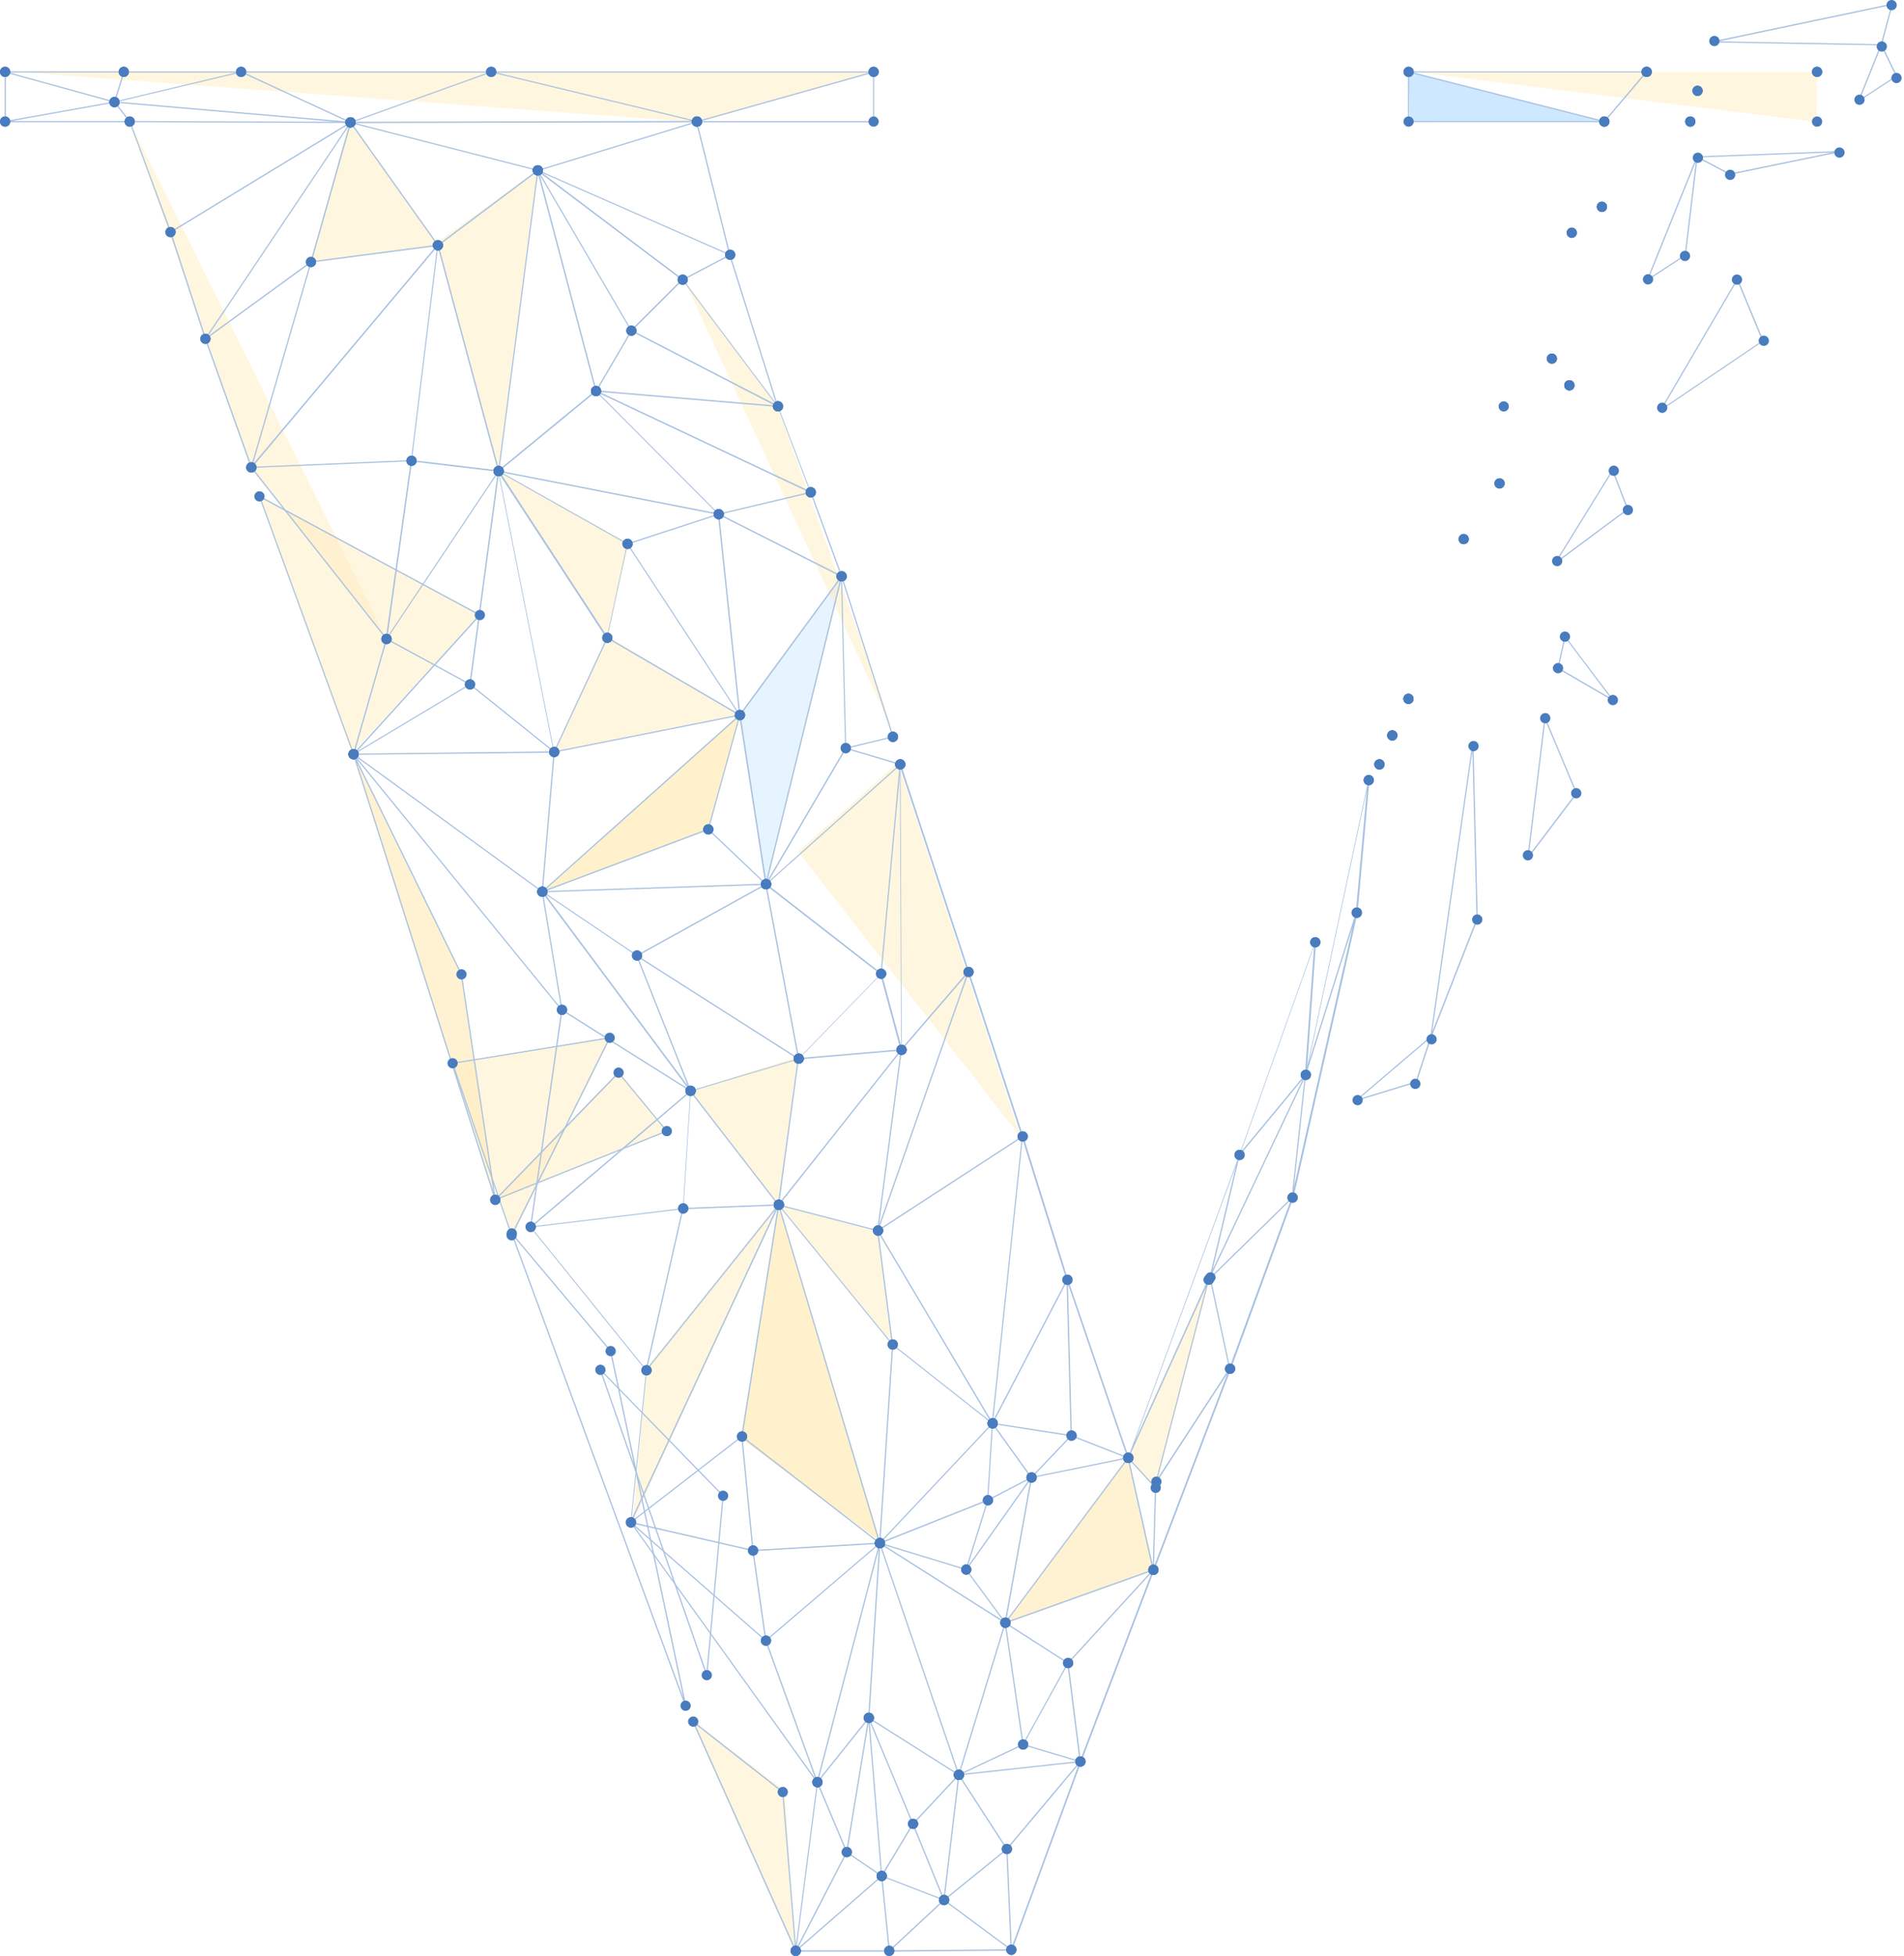 <svg width="223" height="229" fill="none" xmlns="http://www.w3.org/2000/svg"><g clip-path="url(#clip0_2_545)"><g opacity=".5"><path opacity=".5" d="M81.19 201.539l10.73 8.07 1.2 18.55-11.93-26.62z" fill="#FFDB80"/><path opacity=".7" d="M132.15 170.664l2.94 13.11-17.34 6.19 14.4-19.3z" fill="#FFDB80"/><path opacity=".5" d="M75.71 160.129l15.51-19.09-17.1 37.14 1.59-18.05zm17.75-36.449l-12.58 4.01 10.25 13.19 2.33-17.2zm9.35 20.52l-11.6-3.13 13.35 16.33-1.75-13.2z" fill="#FFDB80"/><path opacity=".8" d="M91.22 141.039l-4.47 27.33 16.29 12.02-11.82-39.35z" fill="#FFDB80"/><path opacity=".7" d="M58.01 140.453l-3.96-26.39-12.71-25.86 16.67 52.25z" fill="#FFDB80"/><path opacity=".5" d="M29.44 54.717l15.83 20.08-29.97-60.32 14.14 40.24zm6.98-24.045l14.9-1.99-10.37-14.62-4.53 16.61z" fill="#FFDB80"/><path opacity=".5" d="M51.22 28.328l7.18 26.82 4.59-35.21-11.77 8.39zm7.18 26.82l12.72 19.32 2.56-10.83-15.28-8.49zm12.72 19.321l15.51 9.26-21.72 4.3 6.21-13.56z" fill="#FFDB80"/><path opacity=".8" d="M86.63 83.727l-3.67 13.36-19.25 7.26 22.92-20.62z" fill="#FFDB80"/><path opacity=".4" d="M98.57 67.469l-8.81 36.01-3.13-19.75 11.94-16.26z" fill="#83C7FF"/><path opacity=".5" d="M30.39 58.11l10.85 30.05L56.2 72 30.39 58.11zM165.58 8.414l47.15 5.85.09-5.85h-47.24z" fill="#FFDB80"/><path opacity=".8" d="M165.11 14.304l-.13-5.89 22.76 5.74-22.63.15z" fill="#83C7FF"/><path opacity=".5" d="M.62 8.32l80.99 6 20.71-5.91L.62 8.32zm79.46 24.36l10.97 14.91 13.75 38.46-24.72-53.37zm-7.57 92.75l5.59 6.98-20.09 8.04 14.5-15.02zm32.67-36.172l14.32 43.81-26.02-33.38 11.7-10.43z" fill="#FFDB80"/><path opacity=".5" d="M71.41 121.492l-11.36 23.18-7.04-20.2 18.4-2.98zm60.74 49.172l3.21 3.51 6.41-24.83-9.62 21.32z" fill="#FFDB80"/></g><path d="M24.06 39.732s-.04 0-.05-.02a.063.063 0 010-.09l16.81-25.05-20.8 12.67s-.04.01-.06 0c-.02 0-.04-.02-.04-.04l-4.76-12.89H.58s-.02 0-.02-.01c0 0-.02-.02-.02-.03v-5.85s0-.03.02-.05c0 0 .03-.02.04-.02h13.91s.04.01.06.03c.01.02.02.04.01.06l-1.05 3.41 14.71-3.5h.05l12.78 5.91 16.46-5.91h.04l24.09 5.82s.06.04.05.08c0 .04-.04.06-.07.06l-40.01.1 21.39 5.47s.05.03.05.06 0 .06-.03.07l-11.7 8.77s-.03.02-.05.01c-.02 0-.04-.01-.05-.03l-10.15-14.26-4.59 16.19s-.01.03-.03.04l-12.36 8.99s-.03.01-.04.01h-.01zm16.8-24.98l-16.51 24.61 12.01-8.74 4.5-15.87zm.37-.3l10.08 14.16 11.52-8.64-21.6-5.52zm-25.93-.15l4.72 12.76 20.79-12.66-25.5-.1h-.01zm42.25-5.82l-16.07 5.77 39.56-.1-23.49-5.67zm-42.33 5.68l24.07.09-25.72-2.22 1.65 2.13zm-1.36-2.25l26.78 2.31-12.41-5.74-14.37 3.42v.01zm-12.44 2.25h13.62l-1.66-2.14-11.96 2.14zm-.74-5.65v5.64l12.41-2.22L.67 8.512h.01zm.46-.02l12.23 3.37 1.04-3.37H1.13h.01z" fill="#A9C2E0"/><path d="M58.4 55.23s-.06-.02-.07-.05L51.24 28.8l-14.76 1.93-6.97 24.01s-.04.05-.07.05c0 0-.06-.02-.07-.05l-5.38-15.07-4.09-12.49s0-.08.05-.09c.04-.01.08 0 .09.05l4.09 12.48 5.31 14.86 6.92-23.84s.03-.05.06-.05l14.87-1.95s.07.02.08.05l7.02 26.09 4.54-34.85v-.03s.01-.01.02-.01h.02l18.64-5.71 20.18-5.68H14.5s-.07-.03-.07-.07c0-.04.03-.07.07-.07h87.81s.07.03.07.06v5.83s-.03.07-.07.07H81.63l-18.44 5.65 22.35 9.81s.04.04.04.06c0 .02-.01.05-.04.07l-5.56 2.91s-.06.01-.08 0L63.22 20.24 74.01 38.7s.01.05 0 .07l-4.14 7.07s-.04.04-.07.04c-.03 0-.05-.02-.06-.05l-6.73-25.48-4.54 34.85s-.03.06-.07.06v-.03zm4.8-34.79l6.64 25.16 4.03-6.88-10.68-18.27.01-.01zm.33-.18l16.44 12.4 5.39-2.82-21.83-9.58zm18.63-6.09h20.09V8.52l-20.09 5.65z" fill="#A9C2E0"/><path d="M64.91 88.099s-.03 0-.05-.02L55 80.169s-.03-.04-.03-.07l3.3-24.66-12.95 19.38s-.06.04-.09.03c-.03-.01-.05-.04-.05-.08l2.92-20.77-18.67.78s-.06-.01-.07-.04c-.01-.03 0-.06 0-.08l21.85-26.01s.05-.03.08-.02c.03.01.05.04.04.08l-3.08 25.15 10.09 1.2 11.39-9.36s.01 0 .02-.01h.02l20.95 1.77-16.84-8.7s-.03-.03-.04-.05c0-.02 0-.05.02-.06l6-5.97s.04-.02.06-.02c.02 0 .04.01.05.03l10.91 14.5-5.48-17.34-3.89-15.6s.01-.08.05-.09c.04-.01.08.01.09.05l3.89 15.6 5.6 17.74 3.84 10.05s0 .06-.02.08c-.02.02-.05.02-.08.01L70.1 46.009l14.08 14.12s.03.06.01.09c-.01.03-.05.04-.08.04l-25.35-4.95 14.71 8.29s.04.05.04.08l-2.37 10.99s-.03.05-.06.06c-.03 0-.06 0-.07-.03l-12.53-19.19 6.44 32.51s0 .06-.03.08c-.01 0-.02.01-.04.01l.06-.01zm-9.78-8.01l9.67 7.76-6.39-32.25-3.28 24.5v-.01zm-6.87-26.07l-2.87 20.48 12.88-19.28-10.01-1.19v-.01zm10.36 1.34l12.48 19.11 2.32-10.77-14.8-8.34zm-.06-.25l25.4 4.96-14.16-14.2-11.25 9.24h.01zm11.64-9.23l24.63 11.6-3.76-9.84-20.87-1.76zm-19.02-16.94l-21.58 25.7 18.53-.78 3.05-24.92zm22.89 9.74l16.8 8.67-10.92-14.52-5.87 5.84-.01.01z" fill="#A9C2E0"/><path d="M41.41 88.359s-.03 0-.04-.02a.114.114 0 01-.03-.08l3.85-13.46-15.81-20.04s-.02-.08.01-.1c.03-.03.08-.02.1.01l15.82 20.06 9.77 5.32s.04.04.04.06c0 .02-.01.05-.04.06l-13.64 8.16s-.02.01-.04.01l.01.02zm3.91-13.46l-3.79 13.23 13.38-8.01-9.59-5.22z" fill="#A9C2E0"/><path d="M80.88 127.772s-.03 0-.04-.01l-15.07-9.47s-.03-.03-.03-.05l-2.29-13.81-22.09-16.08s-.04-.05-.03-.08c0-.03.04-.05.07-.05l23.46-.26 6.2-13.33s.02-.03.04-.04h.06l15.26 8.9-12.99-19.79s-.02-.04 0-.06c0-.02.02-.04.05-.04l10.68-3.48 10.78-2.56s.08.02.09.05c0 .04-.01.08-.05.09l-10.59 2.51 14.22 7.19s.03.03.04.05c0 .02 0 .04-.01.06l-11.9 16.22 3.06 19.76v.05s-.01.02-.02.02l-15.11 8.36c-.02.01-.05.01-.08 0l-10.73-7.24 17.11 22.97s.02.07 0 .09c-.01.02-.03.02-.05.02l-.04.01zm-15-9.59l14.71 9.25-16.96-22.76 2.24 13.51h.01zm-2.14-13.73l10.86 7.33 14.81-8.19-25.67.86zm19.2-7.28l-18.99 7.131 25.59-.86-6.6-6.27zm-41.32-8.81l21.83 15.901 1.37-16.15-23.2.25zm23.35-.27l-1.37 16.12 22.8-20.38-21.43 4.25v.01zm21.54-4.16l-22.66 20.25 19.05-7.15 3.62-13.1h-.01zm-3.48 13.13l6.57 6.25-2.98-19.25-3.59 13.01v-.01zm-11.88-22.3l-6.13 13.17 21.42-4.25-15.29-8.92zm13.1-14.45l2.44 23.21 11.76-16.02-14.2-7.19zm-10.66 3.4l12.94 19.72-2.44-23.14-10.51 3.43.01-.01z" fill="#A9C2E0"/><path d="M62.16 143.699h-.04c-.03-.01-.04-.04-.04-.07l3.65-25.37-24.39-29.91s-.02-.08.01-.1c.03-.02.08-.02.1.01l24.41 29.94s.02.04.02.06l-3.63 25.21 18.54-15.77-6.26-15.78s0-.06.02-.08a.06.06 0 01.08 0l18.8 11.97-3.8-20.25v-.03l8.85-36.04s.04-.06.08-.05c.04 0 .06.03.06.07l.49 20.11v.04L90 103.189l15.38-13.72s.05-.02.08-.01.04.04.04.07l-2.24 24.5s-.02.05-.04.06h-.07l-13.33-10.36 3.79 20.23s0 .06-.03.07c-.03.01-.06.02-.08 0l-18.75-11.94 6.2 15.62s0 .06-.02.08l-18.73 15.93s-.03.02-.05.02l.01-.04zm27.67-40.19l13.31 10.35 2.21-24.19-15.52 13.84zm8.68-35.49l-8.61 35.03 9.08-15.48-.47-19.55z" fill="#A9C2E0"/><path d="M105.44 89.556h-.02l-6.38-1.9s-.05-.04-.05-.07c0-.03.02-.06.06-.07l5.45-1.31-5.99-18.71-3.61-9.84s0-.08.04-.09c.04-.01.08 0 .09.04l3.61 9.84 6.01 18.79v.06c-.01.02-.03.03-.05.03l-5.26 1.27 6.12 1.82s.06.05.05.09c0 .03-.04.05-.07.05z" fill="#A9C2E0"/><path d="M93.2 228.453h-.02c-.01 0-.02-.01-.03-.02l-.02-.02v-.02l2.54-19.71-21.82-30.39s-.01-.02-.01-.03v-.02l1.82-17.78-13.54-16.77s-.02-.05-.01-.07c0-.02.03-.04.06-.04l17.81-2.15.86-13.72s0-.03.01-.04l.02-.01h.02l12.64-3.76 9.64-9.92s.04-.03.07-.02c.02 0 .04.03.05.05l2.25 8.37-.15-32.86s.03-.07.06-.07c.04 0 .07.01.08.05l14.34 43.56 5.24 16.78 7.06 20.65 12.96-35.27 8.87-24.91s.05-.05.08-.05c.04 0 .06.04.06.08l-1.04 14.5 7.15-33.49s.05-.06.08-.06c.04 0 .06.04.06.08l-1.39 15.51v.01l-7.52 33.35-7.32 20.04-8.98 23.55-8.55 22.44-8.09 22.04c0 .02-.02.03-.03.04h-.03l-14.29.12H93.23l-.03-.02zm.19-.14h10.68l-.86-8.55-9.82 8.55zm17.18-5.79l-6.23 5.79 13.89-.12-7.66-5.67zm-7.22-2.8l.86 8.5 6.22-5.78-7.08-2.73v.01zm7.33 2.7l7.68 5.69-.5-11.5-7.18 5.82v-.01zm-11.48-5.5l-5.77 11.16 9.72-8.46-3.95-2.7zm-3.43-8.01l-2.46 19.07 5.78-11.17-3.33-7.9h.01zm22.23 7.58l.5 11.41 7.82-21.32-8.32 9.91zm-14.63 3.09l7.06 2.72-3.52-8.62-3.54 5.9zm8.98-11.6l-1.7 14.28 7.18-5.81-5.48-8.46v-.01zm-5.34 5.55l3.51 8.61 1.68-14.16-5.19 5.55zm-7.76 3.25l3.93 2.69-1.45-17.77-2.48 15.09v-.01zm2.61-15.23l1.45 17.83 3.53-5.87-4.98-11.96zm-6.05 7.09l3.33 7.91 2.5-15.19-5.83 7.28zm16.61-.81l5.51 8.5 8.43-10.03-13.93 1.52-.01.01zm-10.52-6.55l5.04 12.1 5.24-5.6-10.28-6.5zm-12.12-9.2l5.93 16.31 7.2-27.54-13.13 11.23zm13.14-10.69l-7.04 26.93 5.8-7.25 1.24-19.68zm-28.62-2.7l21.17 29.47-5.84-16.06-15.33-13.41zm45.52 25.61l-7.11 3.35 13.44-1.47-6.33-1.88zm-2.11-14l-5.3 17.34 7.33-3.46-2.03-13.88zm-15.89 10.76l10.34 6.54-9.07-26.58-1.26 20.04h-.01zm1.35-20.24l9.12 26.72 5.36-17.54-14.48-9.18zm16.75 23.36l6.51 1.94-1.4-11.21-5.12 9.27h.01zm5.24-9.47l1.4 11.21 8.31-21.81-9.71 10.6zm-7.33-4.59l2.03 13.89 5.13-9.3-7.16-4.59zm.07-.13l7.17 4.6 9.75-10.64-16.92 6.04zm-29.63-8.41l1.48 10.34 13.08-11.18-14.56.84zm-14.13-3.22l15.45 13.52-1.47-10.31-13.98-3.21zm57.95-7.53l-14.16 18.99 17.05-6.09-2.89-12.9zm-18.85 12.91l4.45 6.05 2.98-16.52-7.43 10.48v-.01zm-9.71-2.87l13.92 8.82-4.34-5.89-9.58-2.93zm17.34-7.85l-3 16.65 14.1-18.91-11.09 2.25-.01.01zm-17.61 7.62l9.85 3.01 2.47-7.91-12.32 4.9zm28.96-9.99l3.17 3.47s.02.03.02.05l-.25 9.18 8.58-22.52-8.26 12.66s-.06.04-.09.03a.068.068 0 01-.04-.08l5.92-22.82-9.06 20.03h.01zm-16.47 5.02l-2.39 7.66 7.21-10.17-4.82 2.51zm16.51-4.76l2.76 12.28.25-9-3-3.28h-.01zm-45.28-2.59l1.27 13.11 14.59-.84-15.86-12.27zm-12.94 9.86l14.06 3.23-1.27-13.12-12.79 9.88v.01zm42.12-11.37l-12.85 13.64 12.31-4.89.54-8.75zm-29.19 1.32l15.93 12.32-11.68-39.09-4.25 26.77zm17.64-10.59l-1.49 22.91 13.02-13.82-11.53-9.09zm-13.24-16.17l11.62 38.87 1.48-22.82-13.1-16.06v.01zm-.33.17l-16.98 36.44 12.76-9.86 4.22-26.58zm-15.28 18.9l-1.78 17.36 16.88-36.24-15.11 18.88h.01zm40.53 6.39l-.54 8.67 4.93-2.56-4.39-6.11zm25.31-16.98l-6.02 23.19 8.37-12.83-2.25-10.46-.1.1zm-25.21 16.87l4.41 6.13 4.52-4.74-8.93-1.39zm9.1 1.42l-4.49 4.71 10.86-2.21-6.37-2.5zm.05-.13l6.46 2.53-6.92-20.25.46 17.72zm19.25-31.64l-11.92 32.44 8.6-19.03.26-.55 3.05-12.86h.01zm-28.45 30.2l9.05 1.4-.47-17.87-8.58 16.47zm-13.44-22.49l13.28 22.32 3.48-33.21-16.75 10.9-.01-.01zm1.69 13.29l11.37 8.96-13.04-21.93 1.67 12.97zm15.18-23.97l-3.44 32.86 8.57-16.44-5.13-16.41v-.01zm-57.52 10.29l13.39 16.57 4.25-18.7-17.63 2.12-.01.01zm17.79-2.14l-4.22 18.58 15.2-19-10.98.42zm61.78 8.09l2.22 10.34 7.13-19.5-9.35 9.16zm-50.45-8.46l13.05 15.99-1.68-13.05-11.36-2.95-.01.01zm50.49 8.11l-.03.14 9.45-9.26 1.5-13.91-10.91 23.03h-.01zm3.34-14.04l-3.17 13.36 10.56-22.28-7.38 8.91-.01.01zm-53.9 5.76l11.44 2.97 2.71-20.82-14.14 17.85h-.01zm22.1-26.99l-10.46 29.87 16.71-10.87-6.25-19zm-7.78 8.92l-2.66 20.45 10.25-29.26-7.59 8.81zm-24.72 4.96l-.84 13.5 10.97-.42-10.13-13.08zm.06-.16l10.16 13.13 2.29-16.83-12.45 3.71v-.01zm12.6-3.74l-2.28 16.8 14.11-17.8-11.82 1.01-.01-.01zm59.4 1.85l-1.41 13.1 6.86-30.42-5.45 17.32zm.93-15.03l-8.55 24.02 7.49-9.04 1.07-14.98h-.01zm6.19-18.31l-6.8 31.84 5.51-17.52 1.29-14.31v-.01zm-56.96 21.62l-9.43 9.71 11.77-1-2.34-8.7v-.01zm2.35-24.19l.15 32.76 7.7-8.94-7.85-23.83v.01zm82.43-75.641h-22.93s-.07-.03-.07-.07v-5.82s0-.03.01-.04c0 0 .03-.02.05-.02h27.88s.05.02.07.04c.01.03 0 .06-.01.08l-4.95 5.82s-.02.02-.03.02h-.02v-.01zm-22.86-.14h22.28l-22.28-5.66v5.66zm.51-5.68l22.32 5.67 4.82-5.67h-27.14z" fill="#A9C2E0"/><path d="M93.2 228.452s-.05-.02-.07-.04l-12.01-26.83s0-.07.02-.09c.03-.02.06-.02.09 0l10.49 8.23s.03.03.03.05l1.52 18.59s-.02.07-.05.08h-.02v.01zm-11.82-26.66l11.72 26.18-1.48-18.14-10.24-8.03v-.01zm1.4-5.622s-.06-.02-.07-.05l-12.46-35.74s0-.07.03-.08c.03-.02.07-.01.09.01l14.37 14.74s.02.04.02.06l-1.91 21s-.03.06-.06.06h-.01zm-12.29-35.53l12.25 35.12 1.88-20.63-14.12-14.49h-.01zM188.9 82.02h-.04l-6.42-3.73s-.04-.05-.03-.08l.81-3.69s.03-.05.05-.06c.03 0 .06 0 .07.03l5.61 7.42s.02.07 0 .09c-.01.02-.03.02-.05.02zm-6.34-3.84l6.06 3.52-5.29-7.01-.77 3.48v.01zm-14.97 43.267h-.02c-.04 0-.06-.04-.05-.08l4.91-34.26s.04-.06.08-.06.07.03.07.07l.5 20.45v.03l-5.41 13.81s-.04.05-.07.05l-.01-.01zm4.85-33.47l-4.69 32.79 5.18-13.22-.48-19.57h-.01z" fill="#A9C2E0"/><path d="M158.86 128.884s-.05-.01-.06-.04c-.02-.03 0-.07.02-.09l8.73-7.44s.06-.02.09 0 .04.05.03.08l-1.73 5.29s-.02.04-.05.05l-7 2.14h-.02l-.01.01zm8.58-7.29l-8.27 7.04 6.63-2.03 1.64-5.01zm14.72-55.615s-.04 0-.05-.02c-.03-.02-.03-.06-.01-.09l6.72-10.87s.05-.03.07-.03c.03 0 .05.02.06.05l1.76 4.57s0 .06-.02.08l-8.48 6.29s-.03.01-.04.01l-.01.01zm6.7-10.78l-6.44 10.42 8.13-6.03-1.69-4.39zM202.6 20.46h-.03l-3.83-2.02s-.04-.05-.04-.08.04-.05.07-.06l16.68-.62s.07.03.07.06c0 .04-.02.07-.06.08l-12.84 2.64h-.02zm-3.56-2.03l3.57 1.88 11.96-2.46-15.54.58h.01z" fill="#A9C2E0"/><path d="M192.96 32.841s-.03 0-.05-.02a.078.078 0 01-.02-.08l5.81-14.4s.05-.06.08-.04c.04 0 .06.04.05.08l-1.38 11.5s-.01.04-.03.05l-4.42 2.89s-.03.01-.04.01v.01zm5.67-13.94l-5.52 13.68 4.2-2.75 1.31-10.93h.01zm19.06-7.015s-.03 0-.05-.02a.078.078 0 01-.02-.08l2.65-6.58s.04-.04.07-.05c0 0 .05.02.07.04l1.77 3.68s0 .07-.03.09l-4.42 2.89s-.03.01-.04.01v.02zm2.66-6.47l-2.51 6.21 4.18-2.73-1.67-3.48z" fill="#A9C2E0"/><path d="M220.34 5.31l-19.67-.34s-.07-.03-.07-.07c0-.04.02-.07.06-.08L221.59.43s.05 0 .07.02c.02.02.02.04.02.07l-1.26 4.74s-.04.05-.07.05h-.01zm-19.03-.47l18.98.33L221.51.6l-20.19 4.24h-.01zm-6.8 43.237s-.04 0-.05-.02c-.02-.02-.03-.06-.01-.09l8.97-15.31s.05-.04.07-.04c.03 0 .05.02.06.04l2.99 7.21s0 .07-.03.09l-11.96 8.09s-.03.01-.04.01v.02zm8.96-15.22l-8.74 14.91 11.65-7.88-2.91-7.02v-.01zm-24.51 67.601h-.03c-.03-.01-.05-.04-.04-.08l1.99-16.31s.03-.06.06-.06.06.01.08.04l3.69 8.8v.07l-5.69 7.52s-.04.03-.06.03v-.01zm2.03-16.11l-1.93 15.78 5.5-7.27-3.57-8.51zM80.3 199.753s-.06-.02-.07-.05l-20.36-55.29s0-.07.03-.09c.03-.02.07-.01.09.02l11.58 13.77s.01.02.02.03l8.78 41.5v.04c0 .04-.03.07-.07.07zm-20.15-55l19.87 53.96-8.57-40.52-11.3-13.44zm-2.14-4.231s-.05-.01-.06-.03c-.02-.03-.02-.07 0-.09l14.44-14.88s.03-.03.05-.02c.02 0 .04.01.05.03l5.65 6.84s.02.04.01.06c0 .02-.02.04-.04.05l-20.09 8.04h-.03.02zm14.44-14.84l-14.15 14.58 19.68-7.88-5.53-6.7z" fill="#A9C2E0"/><path d="M58.01 140.519s-.06-.02-.07-.05l-16.6-52.16s0-.07.04-.09c.04-.02.08 0 .09.04l12.64 25.78v.02l3.96 26.37v.03c0 .04-.03.07-.07.07l.01-.01zm-16.24-51.33l16.03 50.37-3.83-25.48-12.2-24.89z" fill="#A9C2E0"/><path d="M41.41 88.356h-.01c-.02 0-.05-.02-.05-.05l-11.02-30.18s0-.06.02-.08c.02-.02.05-.02.08 0l25.81 13.89s.03.03.04.05c.01.02 0 .04-.02.06l-14.79 16.29s-.03.02-.05.02h-.01zm-10.89-30.1l10.91 29.89 14.65-16.13-25.56-13.75v-.01zm29.4 86.426s-.05-.02-.06-.05l-6.91-20.14v-.06c.01-.02.03-.03.05-.03l18.4-2.98s.05 0 .07.03c.02.02.02.05 0 .08l-11.49 23.12s-.04.04-.06.04v-.01zm-6.82-20.15l6.83 19.89 11.35-22.84-18.18 2.94v.01z" fill="#A9C2E0"/><path d="M.6 9.012a.6.6 0 100-1.2.6.6 0 000 1.2zm13.9 0a.6.6 0 100-1.2.6.6 0 000 1.2zm-1.69 2.94c0-.33.27-.6.6-.6.33 0 .6.27.6.6 0 .33-.27.6-.6.6-.33 0-.6-.27-.6-.6zm14.83-3.54c0-.33.27-.6.6-.6.33 0 .6.27.6.6 0 .33-.27.6-.6.6-.33 0-.6-.27-.6-.6zm12.81 5.915c0-.33.27-.6.6-.6.33 0 .6.27.6.6 0 .33-.27.6-.6.6-.33 0-.6-.27-.6-.6zm17.08-5.315a.6.6 0 100-1.2.6.6 0 000 1.2zm23.5 5.221c0-.33.27-.6.6-.6.33 0 .6.27.6.6 0 .33-.27.6-.6.6-.33 0-.6-.27-.6-.6z" fill="#487CBE"/><path d="M40.45 14.327c0-.33.27-.6.6-.6.33 0 .6.27.6.6 0 .33-.27.6-.6.6-.33 0-.6-.27-.6-.6zm21.94 5.617c0-.33.27-.6.6-.6.33 0 .6.27.6.6 0 .33-.27.6-.6.6-.33 0-.6-.27-.6-.6zm-11.7 8.773c0-.33.27-.6.6-.6.33 0 .6.27.6.6 0 .33-.27.6-.6.6-.33 0-.6-.27-.6-.6z" fill="#487CBE"/><path d="M40.45 14.327c0-.33.27-.6.6-.6.33 0 .6.27.6.6 0 .33-.27.6-.6.6-.33 0-.6-.27-.6-.6zM35.82 30.67c0-.33.27-.6.6-.6.33 0 .6.27.6.6 0 .33-.27.6-.6.6-.33 0-.6-.27-.6-.6zm-12.36 8.993c0-.33.27-.6.6-.6.33 0 .6.27.6.6 0 .33-.27.6-.6.6-.33 0-.6-.27-.6-.6z" fill="#487CBE"/><path d="M40.45 14.327c0-.33.27-.6.6-.6.33 0 .6.27.6.6 0 .33-.27.6-.6.6-.33 0-.6-.27-.6-.6zM19.37 27.17c0-.33.27-.6.6-.6.33 0 .6.27.6.6 0 .33-.27.6-.6.6-.33 0-.6-.27-.6-.6zm-4.78-12.937c0-.33.27-.6.6-.6.33 0 .6.27.6.6 0 .33-.27.6-.6.6-.33 0-.6-.27-.6-.6z" fill="#487CBE"/><path d="M40.45 14.327c0-.33.27-.6.6-.6.33 0 .6.27.6.6 0 .33-.27.6-.6.6-.33 0-.6-.27-.6-.6zm-27.64-2.375c0-.33.27-.6.6-.6.33 0 .6.27.6.6 0 .33-.27.6-.6.6-.33 0-.6-.27-.6-.6zm1.78 2.281c0-.33.27-.6.6-.6.33 0 .6.27.6.6 0 .33-.27.6-.6.6-.33 0-.6-.27-.6-.6zm-14.59 0c0-.33.27-.6.6-.6.33 0 .6.27.6.6 0 .33-.27.6-.6.6-.33 0-.6-.27-.6-.6zm.6-5.221a.6.6 0 100-1.2.6.6 0 000 1.2z" fill="#487CBE"/><path d="M12.81 11.952c0-.33.27-.6.6-.6.33 0 .6.27.6.6 0 .33-.27.6-.6.6-.33 0-.6-.27-.6-.6zM0 14.233c0-.33.27-.6.6-.6.33 0 .6.27.6.6 0 .33-.27.6-.6.6-.33 0-.6-.27-.6-.6zM19.37 27.17c0-.33.27-.6.6-.6.33 0 .6.27.6.6 0 .33-.27.6-.6.6-.33 0-.6-.27-.6-.6zm4.09 12.493c0-.33.27-.6.6-.6.33 0 .6.27.6.6 0 .33-.27.6-.6.6-.33 0-.6-.27-.6-.6zm5.38 15.054c0-.33.27-.6.6-.6.33 0 .6.27.6.6 0 .33-.27.6-.6.6-.33 0-.6-.27-.6-.6zm6.98-24.047c0-.33.27-.6.6-.6.33 0 .6.27.6.6 0 .33-.27.6-.6.6-.33 0-.6-.27-.6-.6zm14.87-1.953c0-.33.27-.6.6-.6.33 0 .6.27.6.6 0 .33-.27.6-.6.6-.33 0-.6-.27-.6-.6zm7.11 26.43c0-.33.27-.6.6-.6.33 0 .6.27.6.6 0 .33-.27.6-.6.6-.33 0-.6-.27-.6-.6zm4.59-35.203c0-.33.27-.6.6-.6.33 0 .6.27.6.6 0 .33-.27.6-.6.6-.33 0-.6-.27-.6-.6zm6.82 25.836c0-.33.27-.6.6-.6.33 0 .6.27.6.6 0 .33-.27.6-.6.6-.33 0-.6-.27-.6-.6zm4.14-7.07c0-.33.27-.6.6-.6.33 0 .6.27.6.6 0 .33-.27.6-.6.6-.33 0-.6-.27-.6-.6z" fill="#487CBE"/><path d="M62.39 19.944c0-.33.27-.6.6-.6.33 0 .6.27.6.6 0 .33-.27.6-.6.6-.33 0-.6-.27-.6-.6zM79.36 32.74c0-.33.27-.6.6-.6.33 0 .6.27.6.6 0 .33-.27.6-.6.6-.33 0-.6-.27-.6-.6zm5.56-2.913c0-.33.27-.6.6-.6.33 0 .6.27.6.6 0 .33-.27.6-.6.6-.33 0-.6-.27-.6-.6z" fill="#487CBE"/><path d="M62.39 19.944c0-.33.27-.6.6-.6.33 0 .6.27.6.6 0 .33-.27.6-.6.6-.33 0-.6-.27-.6-.6zm18.64-5.711c0-.33.27-.6.6-.6.33 0 .6.27.6.6 0 .33-.27.6-.6.6-.33 0-.6-.27-.6-.6zm20.69 0c0-.33.27-.6.6-.6.33 0 .6.27.6.6 0 .33-.27.6-.6.6-.33 0-.6-.27-.6-.6zm0-5.821c0-.33.27-.6.6-.6.33 0 .6.27.6.6 0 .33-.27.6-.6.6-.33 0-.6-.27-.6-.6z" fill="#487CBE"/><path d="M81.03 14.233c0-.33.27-.6.6-.6.33 0 .6.27.6.6 0 .33-.27.6-.6.6-.33 0-.6-.27-.6-.6zm20.69-5.821c0-.33.27-.6.6-.6.33 0 .6.27.6.6 0 .33-.27.6-.6.6-.33 0-.6-.27-.6-.6zm-44.19.6a.6.6 0 100-1.2.6.6 0 000 1.2zm-29.89-.6c0-.33.27-.6.6-.6.33 0 .6.27.6.6 0 .33-.27.6-.6.6-.33 0-.6-.27-.6-.6zm-13.14.6a.6.6 0 100-1.2.6.6 0 000 1.2zm76.02 38.557c0-.33.27-.6.6-.6.33 0 .6.27.6.6 0 .33-.27.6-.6.6-.33 0-.6-.27-.6-.6zm3.84 10.062c0-.33.27-.6.6-.6.33 0 .6.27.6.6 0 .33-.27.6-.6.6-.33 0-.6-.27-.6-.6zM69.21 45.78c0-.33.27-.6.6-.6.33 0 .6.27.6.6 0 .33-.27.6-.6.6-.33 0-.6-.27-.6-.6zm14.37 14.414c0-.33.27-.6.6-.6.33 0 .6.27.6.6 0 .33-.27.6-.6.6-.33 0-.6-.27-.6-.6zM57.8 55.147c0-.33.27-.6.6-.6.33 0 .6.27.6.6 0 .33-.27.6-.6.6-.33 0-.6-.27-.6-.6zm15.7 9.123a.6.6 0 100-1.2.6.6 0 000 1.2zm-2.97 10.392c0-.33.27-.6.6-.6.33 0 .6.27.6.6 0 .33-.27.6-.6.6-.33 0-.6-.27-.6-.6z" fill="#487CBE"/><path d="M57.8 55.147c0-.33.27-.6.6-.6.33 0 .6.27.6.6 0 .33-.27.6-.6.6-.33 0-.6-.27-.6-.6zm6.51 32.883c0-.33.27-.6.6-.6.33 0 .6.27.6.6 0 .33-.27.6-.6.6-.33 0-.6-.27-.6-.6zm-9.86-7.907c0-.33.27-.6.6-.6.33 0 .6.27.6.6 0 .33-.27.6-.6.6-.33 0-.6-.27-.6-.6z" fill="#487CBE"/><path d="M57.8 55.147c0-.33.27-.6.6-.6.33 0 .6.27.6.6 0 .33-.27.6-.6.6-.33 0-.6-.27-.6-.6zM45.27 75.403a.6.6 0 100-1.2.6.6 0 000 1.2zm2.33-21.459c0-.33.27-.6.6-.6.33 0 .6.27.6.6 0 .33-.27.6-.6.6-.33 0-.6-.27-.6-.6zm-18.76.773c0-.33.27-.6.6-.6.33 0 .6.27.6.6 0 .33-.27.6-.6.6-.33 0-.6-.27-.6-.6zm21.85-26c0-.33.27-.6.6-.6.33 0 .6.27.6.6 0 .33-.27.6-.6.6-.33 0-.6-.27-.6-.6z" fill="#487CBE"/><path d="M47.6 53.944c0-.33.27-.6.6-.6.33 0 .6.27.6.6 0 .33-.27.6-.6.6-.33 0-.6-.27-.6-.6zm10.2 1.203c0-.33.27-.6.6-.6.33 0 .6.27.6.6 0 .33-.27.6-.6.6-.33 0-.6-.27-.6-.6zm11.41-9.367c0-.33.27-.6.6-.6.33 0 .6.27.6.6 0 .33-.27.6-.6.6-.33 0-.6-.27-.6-.6zm21.31 1.789c0-.33.27-.6.6-.6.33 0 .6.27.6.6 0 .33-.27.6-.6.6-.33 0-.6-.27-.6-.6zM73.35 38.71c0-.33.27-.6.6-.6.33 0 .6.27.6.6 0 .33-.27.6-.6.6-.33 0-.6-.27-.6-.6zm6.01-5.97c0-.33.27-.6.6-.6.33 0 .6.27.6.6 0 .33-.27.6-.6.6-.33 0-.6-.27-.6-.6z" fill="#487CBE"/><path d="M90.52 47.569c0-.33.27-.6.6-.6.33 0 .6.27.6.6 0 .33-.27.6-.6.6-.33 0-.6-.27-.6-.6zm-5.6-17.742c0-.33.27-.6.6-.6.33 0 .6.27.6.6 0 .33-.27.6-.6.6-.33 0-.6-.27-.6-.6zm-3.89-15.594c0-.33.27-.6.6-.6.33 0 .6.27.6.6 0 .33-.27.6-.6.6-.33 0-.6-.27-.6-.6zm-35.76 61.17a.6.6 0 100-1.2.6.6 0 000 1.2zm-4.46 12.884c0-.33.27-.6.6-.6.33 0 .6.27.6.6 0 .33-.27.6-.6.6-.33 0-.6-.27-.6-.6zm13.64-8.164c0-.33.27-.6.6-.6.33 0 .6.27.6.6 0 .33-.27.6-.6.6-.33 0-.6-.27-.6-.6z" fill="#487CBE"/><path d="M45.27 75.403a.6.6 0 100-1.2.6.6 0 000 1.2zM28.84 54.717c0-.33.27-.6.6-.6.33 0 .6.27.6.6 0 .33-.27.6-.6.6-.33 0-.6-.27-.6-.6zm53.52 42.375c0-.33.27-.6.6-.6.33 0 .6.27.6.6 0 .33-.27.6-.6.6-.33 0-.6-.27-.6-.6zm7.36 7.014a.6.6 0 100-1.2.6.6 0 000 1.2zM86.06 83.71c0-.33.27-.6.6-.6.33 0 .6.27.6.6 0 .33-.27.6-.6.6-.33 0-.6-.27-.6-.6z" fill="#487CBE"/><path d="M82.36 97.092c0-.33.27-.6.6-.6.33 0 .6.27.6.6 0 .33-.27.6-.6.6-.33 0-.6-.27-.6-.6zm-19.44 7.297c0-.33.27-.6.6-.6.33 0 .6.27.6.6 0 .33-.27.6-.6.6-.33 0-.6-.27-.6-.6zm26.8-.283a.6.6 0 100-1.2.6.6 0 000 1.2zm-15.71 7.752c0-.33.27-.6.6-.6.33 0 .6.27.6.6 0 .33-.27.6-.6.6-.33 0-.6-.27-.6-.6z" fill="#487CBE"/><path d="M62.92 104.389c0-.33.27-.6.6-.6.33 0 .6.27.6.6 0 .33-.27.6-.6.6-.33 0-.6-.27-.6-.6zm17.96 23.905a.6.6 0 100-1.2.6.6 0 000 1.2zm-15.06-9.477a.6.6 0 100-1.2.6.6 0 000 1.2z" fill="#487CBE"/><path d="M62.92 104.389c0-.33.27-.6.6-.6.33 0 .6.27.6.6 0 .33-.27.6-.6.6-.33 0-.6-.27-.6-.6zM40.81 88.287c0-.33.27-.6.6-.6.33 0 .6.27.6.6 0 .33-.27.6-.6.6-.33 0-.6-.27-.6-.6zm23.5-.257c0-.33.27-.6.6-.6.33 0 .6.27.6.6 0 .33-.27.6-.6.6-.33 0-.6-.27-.6-.6z" fill="#487CBE"/><path d="M62.92 104.389c0-.33.27-.6.6-.6.33 0 .6.27.6.6 0 .33-.27.6-.6.6-.33 0-.6-.27-.6-.6zM86.06 83.71c0-.33.27-.6.6-.6.33 0 .6.27.6.6 0 .33-.27.6-.6.6-.33 0-.6-.27-.6-.6zm-21.75 4.32c0-.33.27-.6.6-.6.33 0 .6.27.6.6 0 .33-.27.6-.6.6-.33 0-.6-.27-.6-.6zm6.22-13.368c0-.33.27-.6.6-.6.33 0 .6.27.6.6 0 .33-.27.6-.6.6-.33 0-.6-.27-.6-.6z" fill="#487CBE"/><path d="M86.06 83.71c0-.33.27-.6.6-.6.33 0 .6.27.6.6 0 .33-.27.6-.6.6-.33 0-.6-.27-.6-.6zM73.5 64.27a.6.6 0 100-1.2.6.6 0 000 1.2zm10.08-4.076c0-.33.27-.6.6-.6.33 0 .6.27.6.6 0 .33-.27.6-.6.6-.33 0-.6-.27-.6-.6z" fill="#487CBE"/><path d="M86.06 83.71c0-.33.27-.6.6-.6.33 0 .6.27.6.6 0 .33-.27.6-.6.6-.33 0-.6-.27-.6-.6zm11.91-16.243c0-.33.27-.6.6-.6.33 0 .6.27.6.6 0 .33-.27.6-.6.6-.33 0-.6-.27-.6-.6zm-14.39-7.273c0-.33.27-.6.6-.6.33 0 .6.27.6.6 0 .33-.27.6-.6.6-.33 0-.6-.27-.6-.6zm10.78-2.563c0-.33.27-.6.6-.6.33 0 .6.27.6.6 0 .33-.27.6-.6.6-.33 0-.6-.27-.6-.6zM40.81 88.287c0-.33.27-.6.6-.6.33 0 .6.27.6.6 0 .33-.27.6-.6.6-.33 0-.6-.27-.6-.6zm25.01 30.53a.6.6 0 100-1.2.6.6 0 000 1.2zm-3.66 25.406a.6.6 0 100-1.2.6.6 0 000 1.2zm18.72-15.929a.6.6 0 100-1.2.6.6 0 000 1.2zm-6.87-16.436c0-.33.27-.6.6-.6.33 0 .6.27.6.6 0 .33-.27.6-.6.6-.33 0-.6-.27-.6-.6zm18.94 12.07c0-.33.27-.6.6-.6.33 0 .6.27.6.6 0 .33-.27.6-.6.6-.33 0-.6-.27-.6-.6zm-3.23-19.822a.6.6 0 100-1.2.6.6 0 000 1.2zm12.88 9.885c0-.33.27-.6.6-.6.33 0 .6.27.6.6 0 .33-.27.6-.6.6-.33 0-.6-.27-.6-.6zm2.24-24.508c0-.33.27-.6.6-.6.33 0 .6.27.6.6 0 .33-.27.6-.6.6-.33 0-.6-.27-.6-.6z" fill="#487CBE"/><path d="M89.72 104.106a.6.6 0 100-1.2.6.6 0 000 1.2zm8.74-16.529c0-.33.27-.6.6-.6.33 0 .6.27.6.6 0 .33-.27.6-.6.6-.33 0-.6-.27-.6-.6zm-.49-20.11c0-.33.27-.6.6-.6.33 0 .6.27.6.6 0 .33-.27.6-.6.6-.33 0-.6-.27-.6-.6z" fill="#487CBE"/><path d="M89.72 104.106a.6.6 0 100-1.2.6.6 0 000 1.2zm14.26-17.85c0-.33.27-.6.6-.6.33 0 .6.27.6.6 0 .33-.27.6-.6.6-.33 0-.6-.27-.6-.6z" fill="#487CBE"/><path d="M103.98 86.256c0-.33.27-.6.6-.6.33 0 .6.27.6.6 0 .33-.27.6-.6.6-.33 0-.6-.27-.6-.6zm.86 3.227c0-.33.27-.6.6-.6.33 0 .6.27.6.6 0 .33-.27.6-.6.6-.33 0-.6-.27-.6-.6zm-6.38-1.906c0-.33.27-.6.6-.6.33 0 .6.27.6.6 0 .33-.27.6-.6.6-.33 0-.6-.27-.6-.6z" fill="#487CBE"/><path d="M103.98 86.256c0-.33.27-.6.6-.6.33 0 .6.27.6.6 0 .33-.27.6-.6.6-.33 0-.6-.27-.6-.6zm-6.01-18.789c0-.33.27-.6.6-.6.33 0 .6.27.6.6 0 .33-.27.6-.6.6-.33 0-.6-.27-.6-.6zm-3.61-9.836c0-.33.27-.6.6-.6.33 0 .6.27.6.6 0 .33-.27.6-.6.6-.33 0-.6-.27-.6-.6zm68.11 28.461c0-.33.27-.6.6-.6.33 0 .6.27.6.6 0 .33-.27.6-.6.6-.33 0-.6-.27-.6-.6zm-1.51 3.391c0-.33.27-.6.6-.6.33 0 .6.27.6.6 0 .33-.27.6-.6.6-.33 0-.6-.27-.6-.6zm3.4-7.673c0-.33.27-.6.6-.6.33 0 .6.27.6.6 0 .33-.27.6-.6.6-.33 0-.6-.27-.6-.6z" fill="#487CBE"/><path d="M162.47 86.092c0-.33.27-.6.6-.6.33 0 .6.27.6.6 0 .33-.27.6-.6.6-.33 0-.6-.27-.6-.6zm1.89-4.282c0-.33.27-.6.6-.6.33 0 .6.27.6.6 0 .33-.27.6-.6.6-.33 0-.6-.27-.6-.6z" fill="#487CBE"/><path d="M162.47 86.092c0-.33.27-.6.6-.6.33 0 .6.27.6.6 0 .33-.27.6-.6.6-.33 0-.6-.27-.6-.6zm-4.16 20.75c0-.33.27-.6.6-.6.33 0 .6.27.6.6 0 .33-.27.6-.6.6-.33 0-.6-.27-.6-.6zm2.65-17.359c0-.33.27-.6.6-.6.33 0 .6.27.6.6 0 .33-.27.6-.6.6-.33 0-.6-.27-.6-.6zm-.65 2.444a.6.6 0 100-1.201.6.6 0 000 1.2zm-6.86 18.376c0-.33.27-.6.6-.6.33 0 .6.27.6.6 0 .33-.27.6-.6.6-.33 0-.6-.27-.6-.6z" fill="#487CBE"/><path d="M160.96 89.483c0-.33.27-.6.6-.6.33 0 .6.27.6.6 0 .33-.27.6-.6.6-.33 0-.6-.27-.6-.6zm-80.08 38.811a.6.6 0 100-1.2.6.6 0 000 1.2zm-.86 13.773a.6.6 0 100-1.2.6.6 0 000 1.2zm-17.86 2.156a.6.6 0 100-1.2.6.6 0 000 1.2zm12.96 16.19c0-.33.27-.601.6-.601a.6.6 0 11-.6.601zm-1.82 17.804c0-.33.27-.6.6-.6.33 0 .6.27.6.6 0 .33-.27.6-.6.6-.33 0-.6-.27-.6-.6zm21.84 30.414c0-.33.27-.6.6-.6.33 0 .6.27.6.6 0 .33-.27.6-.6.6-.33 0-.6-.27-.6-.6zm-6.03-16.57c0-.33.27-.6.6-.6.33 0 .6.27.6.6 0 .33-.27.6-.6.6-.33 0-.6-.27-.6-.6z" fill="#487CBE"/><path d="M73.3 178.217c0-.33.27-.6.6-.6.33 0 .6.27.6.6 0 .33-.27.6-.6.6-.33 0-.6-.27-.6-.6zm14.9 3.889a.6.6 0 100-1.2.6.6 0 000 1.2zm-1.89-13.943c0-.33.27-.601.6-.601a.6.6 0 11-.6.601z" fill="#487CBE"/><path d="M73.3 178.217c0-.33.27-.6.6-.6.33 0 .6.27.6.6 0 .33-.27.6-.6.6-.33 0-.6-.27-.6-.6zm17.32-37.18a.6.6 0 011.2 0c0 .33-.27.6-.6.6-.33 0-.6-.27-.6-.6zm-15.5 19.376c0-.33.27-.601.6-.601a.6.6 0 11-.6.601zm4.9-18.346a.6.6 0 100-1.2.6.6 0 000 1.2z" fill="#487CBE"/><path d="M90.62 141.037a.6.6 0 011.2 0c0 .33-.27.6-.6.6-.33 0-.6-.27-.6-.6zm-9.74-12.743a.6.6 0 100-1.2.6.6 0 000 1.2zm12.07-4.366c0-.33.27-.6.6-.6.33 0 .6.27.6.6 0 .33-.27.6-.6.6-.33 0-.6-.27-.6-.6z" fill="#487CBE"/><path d="M90.62 141.037a.6.6 0 011.2 0c0 .33-.27.6-.6.6-.33 0-.6-.27-.6-.6zm14.37-18.14c0-.33.27-.6.6-.6.33 0 .6.27.6.6 0 .33-.27.6-.6.6-.33 0-.6-.27-.6-.6zm-12.04 1.031c0-.33.27-.6.6-.6.33 0 .6.27.6.6 0 .33-.27.6-.6.6-.33 0-.6-.27-.6-.6zm9.65-9.937c0-.33.27-.6.6-.6.33 0 .6.27.6.6 0 .33-.27.6-.6.6-.33 0-.6-.27-.6-.6z" fill="#487CBE"/><path d="M104.99 122.897c0-.33.27-.6.6-.6.33 0 .6.27.6.6 0 .33-.27.6-.6.6-.33 0-.6-.27-.6-.6zm-2.75 21.156c0-.33.27-.6.6-.6.33 0 .6.27.6.6 0 .33-.27.6-.6.6-.33 0-.6-.27-.6-.6zm10.6-30.273c0-.33.27-.6.6-.6.33 0 .6.27.6.6 0 .33-.27.6-.6.6-.33 0-.6-.27-.6-.6z" fill="#487CBE"/><path d="M104.99 122.897c0-.33.27-.6.6-.6.33 0 .6.27.6.6 0 .33-.27.6-.6.6-.33 0-.6-.27-.6-.6zm-.15-33.414c0-.33.27-.6.6-.6.33 0 .6.27.6.6 0 .33-.27.6-.6.6-.33 0-.6-.27-.6-.6zm8 24.297c0-.33.27-.6.6-.6.33 0 .6.27.6.6 0 .33-.27.6-.6.6-.33 0-.6-.27-.6-.6zm6.34 19.257a.6.6 0 011.2 0c0 .33-.27.6-.6.6-.33 0-.6-.27-.6-.6zm-16.94 11.016c0-.33.27-.6.6-.6.33 0 .6.27.6.6 0 .33-.27.6-.6.6-.33 0-.6-.27-.6-.6zm-11.62-3.016a.6.6 0 011.2 0c0 .33-.27.6-.6.6-.33 0-.6-.27-.6-.6zm13.94 16.96a.6.6 0 10-.001-1.201.6.6 0 00.001 1.201z" fill="#487CBE"/><path d="M102.24 144.053c0-.33.27-.6.6-.6.33 0 .6.27.6.6 0 .33-.27.6-.6.6-.33 0-.6-.27-.6-.6zm13.42 22.57c0-.33.27-.6.6-.6.33 0 .6.27.6.6 0 .33-.27.6-.6.6-.33 0-.6-.27-.6-.6zm3.52-33.586a.6.6 0 011.2 0c0 .33-.27.6-.6.6-.33 0-.6-.27-.6-.6zm5.24 16.782c0-.33.27-.6.6-.6.33 0 .6.27.6.6 0 .33-.27.6-.6.6-.33 0-.6-.27-.6-.6z" fill="#487CBE"/><path d="M115.66 166.623c0-.33.27-.6.6-.6.33 0 .6.27.6.6 0 .33-.27.6-.6.6-.33 0-.6-.27-.6-.6zm9.24 1.43c0-.33.27-.6.6-.6.33 0 .6.27.6.6 0 .33-.27.6-.6.6-.33 0-.6-.27-.6-.6zm-.48-18.234c0-.33.27-.6.6-.6.33 0 .6.27.6.6 0 .33-.27.6-.6.6-.33 0-.6-.27-.6-.6zm7.13 20.844c0-.33.27-.601.6-.601a.6.6 0 11-.6.601z" fill="#487CBE"/><path d="M124.9 168.053c0-.33.27-.6.6-.6.33 0 .6.27.6.6 0 .33-.27.6-.6.6-.33 0-.6-.27-.6-.6zm-4.08 5.506a.6.6 0 100-1.2.6.6 0 000 1.2zm-5.16-6.936c0-.33.27-.6.6-.6.33 0 .6.27.6.6 0 .33-.27.6-.6.6-.33 0-.6-.27-.6-.6zm-.55 9c0-.33.27-.6.6-.6.33 0 .6.27.6.6 0 .33-.27.6-.6.6-.33 0-.6-.27-.6-.6z" fill="#487CBE"/><path d="M120.82 173.559a.6.6 0 100-1.2.6.6 0 000 1.2zm-8.25 10.182c0-.33.27-.6.6-.6.33 0 .6.27.6.6 0 .33-.27.6-.6.6-.33 0-.6-.27-.6-.6zm2.54-8.118c0-.33.27-.6.6-.6.33 0 .6.27.6.6 0 .33-.27.6-.6.6-.33 0-.6-.27-.6-.6zm-12.65 5.024c0-.33.27-.6.6-.6.33 0 .6.27.6.6 0 .33-.27.6-.6.6-.33 0-.6-.27-.6-.6zm13.2-14.024c0-.33.27-.6.6-.6.33 0 .6.27.6.6 0 .33-.27.6-.6.6-.33 0-.6-.27-.6-.6zm-11.1-8.626a.6.6 0 10-.001-1.201.6.6 0 00.001 1.201z" fill="#487CBE"/><path d="M102.46 180.647c0-.33.27-.6.6-.6.33 0 .6.27.6.6 0 .33-.27.6-.6.6-.33 0-.6-.27-.6-.6zm-11.84-39.61a.6.6 0 011.2 0c0 .33-.27.6-.6.6-.33 0-.6-.27-.6-.6zm-4.31 27.126c0-.33.27-.601.6-.601a.6.6 0 11-.6.601z" fill="#487CBE"/><path d="M102.46 180.647c0-.33.27-.6.6-.6.33 0 .6.27.6.6 0 .33-.27.6-.6.6-.33 0-.6-.27-.6-.6zm-14.26 1.459a.6.6 0 100-1.2.6.6 0 000 1.2zm.91 9.955c0-.33.27-.6.6-.6.33 0 .6.27.6.6 0 .33-.27.6-.6.6-.33 0-.6-.27-.6-.6z" fill="#487CBE"/><path d="M102.46 180.647c0-.33.27-.6.6-.6.33 0 .6.27.6.6 0 .33-.27.6-.6.6-.33 0-.6-.27-.6-.6zm-7.32 27.984c0-.33.27-.6.6-.6.33 0 .6.27.6.6 0 .33-.27.6-.6.6-.33 0-.6-.27-.6-.6zm6.62-6.931a.6.6 0 100-1.2.6.6 0 000 1.2z" fill="#487CBE"/><path d="M102.46 180.647c0-.33.27-.6.6-.6.33 0 .6.27.6.6 0 .33-.27.6-.6.6-.33 0-.6-.27-.6-.6zm9.25 27.125c0-.33.27-.6.6-.6.33 0 .6.27.6.6 0 .33-.27.6-.6.6-.33 0-.6-.27-.6-.6zm-9.95-6.072a.6.6 0 100-1.2.6.6 0 000 1.2zm-3.18 15.111c0-.33.27-.6.6-.6.33 0 .6.27.6.6 0 .33-.27.6-.6.6-.33 0-.6-.27-.6-.6zm-3.44-8.18c0-.33.27-.6.6-.6.33 0 .6.27.6.6 0 .33-.27.6-.6.6-.33 0-.6-.27-.6-.6zm-2.54 19.742c0-.33.27-.6.6-.6.33 0 .6.27.6.6 0 .33-.27.6-.6.6-.33 0-.6-.27-.6-.6z" fill="#487CBE"/><path d="M98.58 216.811c0-.33.27-.6.6-.6.33 0 .6.27.6.6 0 .33-.27.6-.6.6-.33 0-.6-.27-.6-.6zm4.09 2.797c0-.33.27-.6.6-.6.33 0 .6.27.6.6 0 .33-.27.6-.6.6-.33 0-.6-.27-.6-.6zm-.91-17.908a.6.6 0 100-1.2.6.6 0 000 1.2zm4.58 11.806c0-.33.27-.6.6-.6.33 0 .6.27.6.6 0 .33-.27.6-.6.6-.33 0-.6-.27-.6-.6z" fill="#487CBE"/><path d="M102.67 219.608c0-.33.27-.6.6-.6.33 0 .6.27.6.6 0 .33-.27.6-.6.6-.33 0-.6-.27-.6-.6zm-10.07 8.765c0-.33.27-.6.6-.6.33 0 .6.27.6.6 0 .33-.27.6-.6.6-.33 0-.6-.27-.6-.6zm10.95 0c0-.33.27-.6.6-.6.33 0 .6.27.6.6 0 .33-.27.6-.6.6-.33 0-.6-.27-.6-.6z" fill="#487CBE"/><path d="M102.67 219.608c0-.33.27-.6.6-.6.33 0 .6.27.6.6 0 .33-.27.6-.6.6-.33 0-.6-.27-.6-.6zm7.9 3.412a.6.6 0 100-1.2.6.6 0 000 1.2zm-4.23-9.514c0-.33.27-.6.6-.6.33 0 .6.27.6.6 0 .33-.27.6-.6.6-.33 0-.6-.27-.6-.6zm5.37-5.734c0-.33.27-.6.6-.6.33 0 .6.27.6.6 0 .33-.27.6-.6.6-.33 0-.6-.27-.6-.6z" fill="#487CBE"/><path d="M110.57 223.02a.6.6 0 100-1.2.6.6 0 000 1.2zm-7.02 5.353c0-.33.27-.6.6-.6.33 0 .6.27.6.6 0 .33-.27.6-.6.6-.33 0-.6-.27-.6-.6zm14.3-.125c0-.33.27-.6.6-.6.33 0 .6.27.6.6 0 .33-.27.6-.6.6-.33 0-.6-.27-.6-.6z" fill="#487CBE"/><path d="M110.57 223.02a.6.6 0 100-1.2.6.6 0 000 1.2zm7.36-5.968a.6.6 0 10-.001-1.201.6.6 0 00.001 1.201zm-6.22-9.28c0-.33.27-.6.6-.6.33 0 .6.27.6.6 0 .33-.27.6-.6.6-.33 0-.6-.27-.6-.6zm14.23-1.563c0-.33.27-.6.6-.6.33 0 .6.27.6.6 0 .33-.27.6-.6.6-.33 0-.6-.27-.6-.6z" fill="#487CBE"/><path d="M117.93 217.052a.6.6 0 10-.001-1.201.6.6 0 00.001 1.201zm-.08 11.196c0-.33.27-.6.6-.6.33 0 .6.27.6.6 0 .33-.27.6-.6.6-.33 0-.6-.27-.6-.6zm8.09-22.039c0-.33.27-.6.6-.6.33 0 .6.27.6.6 0 .33-.27.6-.6.6-.33 0-.6-.27-.6-.6zm-6.71-1.992c0-.33.27-.6.6-.6.33 0 .6.27.6.6 0 .33-.27.6-.6.6-.33 0-.6-.27-.6-.6zm5.87-8.939a.6.6 0 10-.001-1.201.6.6 0 00.001 1.201z" fill="#487CBE"/><path d="M125.94 206.209c0-.33.27-.6.6-.6.33 0 .6.27.6.6 0 .33-.27.6-.6.6-.33 0-.6-.27-.6-.6zm9.15-21.837a.6.6 0 100-1.2.6.6 0 000 1.2zm-9.99 10.906a.6.6 0 10-.001-1.201.6.6 0 00.001 1.201zm-7.94-5.319c0-.33.27-.6.6-.6.33 0 .6.27.6.6 0 .33-.27.6-.6.6-.33 0-.6-.27-.6-.6zm2.07 14.258c0-.33.27-.6.6-.6.33 0 .6.27.6.6 0 .33-.27.6-.6.6-.33 0-.6-.27-.6-.6zm-7.52 3.555c0-.33.27-.6.6-.6.33 0 .6.27.6.6 0 .33-.27.6-.6.6-.33 0-.6-.27-.6-.6z" fill="#487CBE"/><path d="M117.16 189.959c0-.33.27-.6.6-.6.33 0 .6.27.6.6 0 .33-.27.6-.6.6-.33 0-.6-.27-.6-.6zm-14.7-9.312c0-.33.27-.6.6-.6.33 0 .6.27.6.6 0 .33-.27.6-.6.6-.33 0-.6-.27-.6-.6zm10.11 3.094c0-.33.27-.6.6-.6.33 0 .6.27.6.6 0 .33-.27.6-.6.6-.33 0-.6-.27-.6-.6z" fill="#487CBE"/><path d="M117.16 189.959c0-.33.27-.6.6-.6.33 0 .6.27.6.6 0 .33-.27.6-.6.6-.33 0-.6-.27-.6-.6zm3.66-16.4a.6.6 0 100-1.2.6.6 0 000 1.2zm10.73-2.896c0-.33.27-.601.6-.601a.6.6 0 11-.6.601z" fill="#487CBE"/><path d="M117.16 189.959c0-.33.27-.6.6-.6.33 0 .6.27.6.6 0 .33-.27.6-.6.6-.33 0-.6-.27-.6-.6zm17.93-5.587a.6.6 0 100-1.2.6.6 0 000 1.2zm-3.54-13.709c0-.33.27-.601.6-.601a.6.6 0 11-.6.601zm3.21 3.507c0-.33.27-.6.6-.6.33 0 .6.27.6.6 0 .33-.27.6-.6.6-.33 0-.6-.27-.6-.6z" fill="#487CBE"/><path d="M135.09 184.372a.6.6 0 100-1.2.6.6 0 000 1.2zm8.38-24.139c0-.33.27-.6.6-.6.33 0 .6.27.6.6 0 .33-.27.6-.6.6-.33 0-.6-.27-.6-.6zm-8.63 13.219c0-.33.27-.6.6-.6.33 0 .6.27.6.6 0 .33-.27.6-.6.6-.33 0-.6-.27-.6-.6zm6.13-23.641c0-.33.27-.6.6-.6.33 0 .6.27.6.6 0 .33-.27.6-.6.6-.33 0-.6-.27-.6-.6zm-9.42 20.852c0-.33.27-.601.6-.601a.6.6 0 11-.6.601zm13.03-35.461c0-.33.27-.6.6-.6.33 0 .6.27.6.6 0 .33-.27.6-.6.6-.33 0-.6-.27-.6-.6z" fill="#487CBE"/><path d="M141.17 149.537a.6.6 0 011.2 0c0 .33-.27.6-.6.6-.33 0-.6-.27-.6-.6zm2.3 10.696c0-.33.27-.6.6-.6.33 0 .6.27.6.6 0 .33-.27.6-.6.6-.33 0-.6-.27-.6-.6zm7.32-20.039c0-.33.27-.6.6-.6.33 0 .6.27.6.6 0 .33-.27.6-.6.6-.33 0-.6-.27-.6-.6z" fill="#487CBE"/><path d="M140.97 149.811c0-.33.27-.6.6-.6.33 0 .6.27.6.6 0 .33-.27.6-.6.6-.33 0-.6-.27-.6-.6zm11.37-23.984c0-.33.27-.6.6-.6.33 0 .6.27.6.6 0 .33-.27.6-.6.6-.33 0-.6-.27-.6-.6zm-7.76 9.375c0-.33.27-.6.6-.6.33 0 .6.27.6.6 0 .33-.27.6-.6.6-.33 0-.6-.27-.6-.6zm8.87-24.899c0-.33.27-.6.6-.6.33 0 .6.27.6.6 0 .33-.27.6-.6.6-.33 0-.6-.27-.6-.6z" fill="#487CBE"/><path d="M152.34 125.827c0-.33.27-.6.6-.6.33 0 .6.27.6.6 0 .33-.27.6-.6.6-.33 0-.6-.27-.6-.6zm-1.55 14.367c0-.33.27-.6.6-.6.33 0 .6.27.6.6 0 .33-.27.6-.6.6-.33 0-.6-.27-.6-.6zm7.52-33.352c0-.33.27-.6.6-.6.33 0 .6.27.6.6 0 .33-.27.6-.6.6-.33 0-.6-.27-.6-.6z" fill="#487CBE"/><path d="M152.34 125.827c0-.33.27-.6.6-.6.33 0 .6.27.6.6 0 .33-.27.6-.6.6-.33 0-.6-.27-.6-.6zm7.97-33.9a.6.6 0 100-1.201.6.6 0 000 1.2zm-2 14.915c0-.33.27-.6.6-.6.33 0 .6.27.6.6 0 .33-.27.6-.6.6-.33 0-.6-.27-.6-.6zm40.51-95.611a.6.6 0 100-1.2.6.6 0 000 1.2zm-6.56-2.819c0-.33.27-.6.6-.6.33 0 .6.27.6.6 0 .33-.27.6-.6.6-.33 0-.6-.27-.6-.6zm19.96 0c0-.33.27-.6.6-.6.33 0 .6.27.6.6 0 .33-.27.6-.6.6-.33 0-.6-.27-.6-.6z" fill="#487CBE"/><path d="M198.82 11.231a.6.6 0 100-1.2.6.6 0 000 1.2zm-1.45 3.002c0-.33.27-.6.6-.6.33 0 .6.27.6.6 0 .33-.27.6-.6.6-.33 0-.6-.27-.6-.6zm14.85-5.821c0-.33.27-.6.6-.6.33 0 .6.27.6.6 0 .33-.27.6-.6.6-.33 0-.6-.27-.6-.6zm0 5.821c0-.33.27-.6.6-.6.33 0 .6.27.6.6 0 .33-.27.6-.6.6-.33 0-.6-.27-.6-.6z" fill="#487CBE"/><path d="M197.37 14.233c0-.33.27-.6.6-.6.33 0 .6.27.6.6 0 .33-.27.6-.6.6-.33 0-.6-.27-.6-.6zm-5.11-5.821c0-.33.27-.6.6-.6.33 0 .6.27.6.6 0 .33-.27.6-.6.6-.33 0-.6-.27-.6-.6zm-5.24 15.798c0-.33.27-.6.6-.6.33 0 .6.27.6.6 0 .33-.27.6-.6.6-.33 0-.6-.27-.6-.6zm.28-9.977c0-.33.27-.6.6-.6.33 0 .6.27.6.6 0 .33-.27.6-.6.6-.33 0-.6-.27-.6-.6zm-3.81 13.015c0-.33.27-.6.6-.6.33 0 .6.27.6.6 0 .33-.27.6-.6.6-.33 0-.6-.27-.6-.6z" fill="#487CBE"/><path d="M187.02 24.21c0-.33.27-.6.6-.6.33 0 .6.27.6.6 0 .33-.27.6-.6.6-.33 0-.6-.27-.6-.6zm10.35-9.977c0-.33.27-.6.6-.6.33 0 .6.27.6.6 0 .33-.27.6-.6.6-.33 0-.6-.27-.6-.6zm-16.21 27.75c0-.33.27-.6.6-.6.33 0 .6.27.6.6 0 .33-.27.6-.6.6-.33 0-.6-.27-.6-.6z" fill="#487CBE"/><path d="M187.02 24.21c0-.33.27-.6.6-.6.33 0 .6.27.6.6 0 .33-.27.6-.6.6-.33 0-.6-.27-.6-.6zm-3.21 21.498a.6.6 0 100-1.2.6.6 0 000 1.2zm-.32-18.46c0-.33.27-.6.6-.6.33 0 .6.27.6.6 0 .33-.27.6-.6.6-.33 0-.6-.27-.6-.6zm-7.97 20.329c0-.33.27-.6.6-.6.33 0 .6.27.6.6 0 .33-.27.6-.6.6-.33 0-.6-.27-.6-.6zm-4.09 16.131a.6.6 0 100-1.2.6.6 0 000 1.2zm3.6-7.116c0-.33.27-.6.6-.6.33 0 .6.27.6.6 0 .33-.27.6-.6.6-.33 0-.6-.27-.6-.6zm19.05-8.859c0-.33.27-.6.6-.6.33 0 .6.27.6.6 0 .33-.27.6-.6.6-.33 0-.6-.27-.6-.6zm8.76-15c0-.33.27-.6.6-.6.33 0 .6.27.6.6 0 .33-.27.6-.6.6-.33 0-.6-.27-.6-.6zm-4.58-14.266c0-.33.27-.6.6-.6.33 0 .6.27.6.6 0 .33-.27.6-.6.6-.33 0-.6-.27-.6-.6zm-5.84 14.235c0-.33.27-.6.6-.6.33 0 .6.27.6.6 0 .33-.27.6-.6.6-.33 0-.6-.27-.6-.6zm4.33-2.742c0-.33.27-.6.6-.6.33 0 .6.27.6.6 0 .33-.27.6-.6.6-.33 0-.6-.27-.6-.6zm5.29-9.493c0-.33.27-.6.6-.6.33 0 .6.27.6.6 0 .33-.27.6-.6.6-.33 0-.6-.27-.6-.6zm12.8-2.609c0-.33.27-.6.6-.6.33 0 .6.27.6.6 0 .33-.27.6-.6.6-.33 0-.6-.27-.6-.6zm-8.86 22.032c0-.33.27-.6.6-.6.33 0 .6.27.6.6 0 .33-.27.6-.6.6-.33 0-.6-.27-.6-.6zm11.21-28.212c0-.33.27-.6.6-.6.33 0 .6.27.6.6 0 .33-.27.6-.6.6-.33 0-.6-.27-.6-.6zm2.61-6.234c0-.33.27-.6.6-.6.33 0 .6.27.6.6 0 .33-.27.6-.6.6-.33 0-.6-.27-.6-.6zM220.95.6c0-.33.27-.6.6-.6.33 0 .6.27.6.6 0 .33-.27.6-.6.6-.33 0-.6-.27-.6-.6zm-20.76 4.203c0-.33.27-.6.6-.6.33 0 .6.27.6.6 0 .33-.27.6-.6.6-.33 0-.6-.27-.6-.6zm21.33 4.328c0-.33.27-.6.6-.6.33 0 .6.27.6.6 0 .33-.27.6-.6.6-.33 0-.6-.27-.6-.6zm-32.51 46.577a.6.6 0 100-1.2.6.6 0 000 1.2zm1.65 4.594a.6.6 0 100-1.201.6.6 0 000 1.2zm-8.28 5.976a.6.6 0 100-1.2.6.6 0 000 1.2zm-10.4 21.064c0-.33.27-.6.6-.6.33 0 .6.27.6.6 0 .33-.27.6-.6.6-.33 0-.6-.27-.6-.6zm9-2.665a.6.6 0 100-1.201.6.6 0 000 1.2zm-2.63 15.446c0-.33.27-.6.6-.6.33 0 .6.27.6.6 0 .33-.27.6-.6.6-.33 0-.6-.27-.6-.6zm5.66-7.265c0-.33.27-.6.6-.6.33 0 .6.27.6.6 0 .33-.27.6-.6.6-.33 0-.6-.27-.6-.6zm-11.59 14.789c0-.33.27-.6.6-.6.33 0 .6.27.6.6 0 .33-.27.6-.6.6-.33 0-.6-.27-.6-.6zm-5.35 14.016c0-.33.27-.601.6-.601.33 0 .6.271.6.601 0 .33-.27.6-.6.6-.33 0-.6-.27-.6-.6zm-1.91 5.218c0-.33.27-.6.6-.6.33 0 .6.27.6.6 0 .33-.27.6-.6.6-.33 0-.6-.27-.6-.6zm-6.75 1.906a.6.6 0 011.2 0c0 .33-.27.6-.6.6-.33 0-.6-.27-.6-.6z" fill="#487CBE"/><path d="M183.81 45.708a.6.6 0 100-1.2.6.6 0 000 1.2zm-2.65-3.725c0-.33.27-.6.6-.6.33 0 .6.27.6.6 0 .33-.27.6-.6.6-.33 0-.6-.27-.6-.6z" fill="#487CBE"/><path d="M183.81 45.708a.6.6 0 100-1.2.6.6 0 000 1.2zm-8.78 10.884c0-.33.27-.6.6-.6.33 0 .6.27.6.6 0 .33-.27.6-.6.6-.33 0-.6-.27-.6-.6zm-3.6 7.116a.6.6 0 100-1.2.6.6 0 000 1.2zm-7.07 18.102c0-.33.27-.6.6-.6.33 0 .6.27.6.6 0 .33-.27.6-.6.6-.33 0-.6-.27-.6-.6zm.02-73.398c0-.33.27-.6.6-.6.33 0 .6.27.6.6 0 .33-.27.6-.6.6-.33 0-.6-.27-.6-.6zm0 5.821c0-.33.27-.6.6-.6.33 0 .6.27.6.6 0 .33-.27.6-.6.6-.33 0-.6-.27-.6-.6zm22.92 0c0-.33.27-.6.6-.6.33 0 .6.27.6.6 0 .33-.27.6-.6.6-.33 0-.6-.27-.6-.6z" fill="#487CBE"/><path d="M164.38 8.412c0-.33.27-.6.6-.6.33 0 .6.27.6.6 0 .33-.27.6-.6.6-.33 0-.6-.27-.6-.6zm27.88 0c0-.33.27-.6.6-.6.33 0 .6.27.6.6 0 .33-.27.6-.6.6-.33 0-.6-.27-.6-.6zm-4.96 5.821c0-.33.27-.6.6-.6.33 0 .6.27.6.6 0 .33-.27.6-.6.6-.33 0-.6-.27-.6-.6zM80.59 201.537a.6.6 0 011.2 0c0 .33-.27.6-.6.6-.33 0-.6-.27-.6-.6zm11.09 8.843a.6.6 0 100-1.2.6.6 0 000 1.2zm.92 17.993c0-.33.27-.6.6-.6.33 0 .6.27.6.6 0 .33-.27.6-.6.6-.33 0-.6-.27-.6-.6zm-22.88-68.015c0-.33.27-.6.6-.6.33 0 .6.27.6.6 0 .33-.27.6-.6.6-.33 0-.6-.27-.6-.6zM82.18 196.1c0-.33.27-.6.6-.6.33 0 .6.27.6.6 0 .33-.27.6-.6.6-.33 0-.6-.27-.6-.6zm2.51-20.4a.6.6 0 100-1.2.6.6 0 000 1.2zm98-101.17c0-.33.27-.6.6-.6.33 0 .6.27.6.6 0 .33-.27.6-.6.6-.33 0-.6-.27-.6-.6zm5.61 7.422c0-.33.27-.6.6-.6.33 0 .6.27.6.6 0 .33-.27.6-.6.6-.33 0-.6-.27-.6-.6zm-6.42-3.735c0-.33.27-.6.6-.6.33 0 .6.27.6.6 0 .33-.27.6-.6.6-.33 0-.6-.27-.6-.6zM79.7 199.678c0-.33.27-.6.6-.6.33 0 .6.27.6.6 0 .33-.27.6-.6.6-.33 0-.6-.27-.6-.6zm-8.78-41.515c0-.33.27-.601.6-.601a.6.6 0 11-.6.601zm-11.58-13.774c0-.33.27-.6.6-.6.33 0 .6.27.6.6 0 .33-.27.6-.6.6-.33 0-.6-.27-.6-.6zm18.16-11.976c0-.33.27-.601.6-.601a.6.6 0 11-.6.601zm-20.09 8.039c0-.33.27-.6.6-.6.33 0 .6.27.6.6 0 .33-.27.6-.6.6-.33 0-.6-.27-.6-.6zm14.44-14.883c0-.33.27-.6.6-.6.33 0 .6.27.6.6 0 .33-.27.6-.6.6-.33 0-.6-.27-.6-.6z" fill="#487CBE"/><path d="M57.41 140.452c0-.33.27-.6.6-.6.33 0 .6.27.6.6 0 .33-.27.6-.6.6-.33 0-.6-.27-.6-.6zm-3.96-26.391c0-.33.27-.6.6-.6.33 0 .6.27.6.6 0 .33-.27.6-.6.6-.33 0-.6-.27-.6-.6zM40.81 88.287c0-.33.27-.6.6-.6.33 0 .6.27.6.6 0 .33-.27.6-.6.6-.33 0-.6-.27-.6-.6zM29.79 58.108c0-.33.27-.6.6-.6.33 0 .6.27.6.6 0 .33-.27.6-.6.6-.33 0-.6-.27-.6-.6z" fill="#487CBE"/><path d="M40.81 88.287c0-.33.27-.6.6-.6.33 0 .6.27.6.6 0 .33-.27.6-.6.6-.33 0-.6-.27-.6-.6zM55.6 71.998c0-.33.27-.6.6-.6.33 0 .6.27.6.6 0 .33-.27.6-.6.6-.33 0-.6-.27-.6-.6zm3.72 72.61c0-.33.27-.6.6-.6.33 0 .6.27.6.6 0 .33-.27.6-.6.6-.33 0-.6-.27-.6-.6zm11.49-23.117c0-.33.27-.6.6-.6.33 0 .6.27.6.6 0 .33-.27.6-.6.6-.33 0-.6-.27-.6-.6zm-18.4 2.976c0-.33.27-.6.6-.6.33 0 .6.27.6.6 0 .33-.27.6-.6.6-.33 0-.6-.27-.6-.6z" fill="#487CBE"/></g><defs><clipPath id="clip0_2_545"><path fill="#fff" d="M0 0h222.72v228.97H0z"/></clipPath></defs></svg>